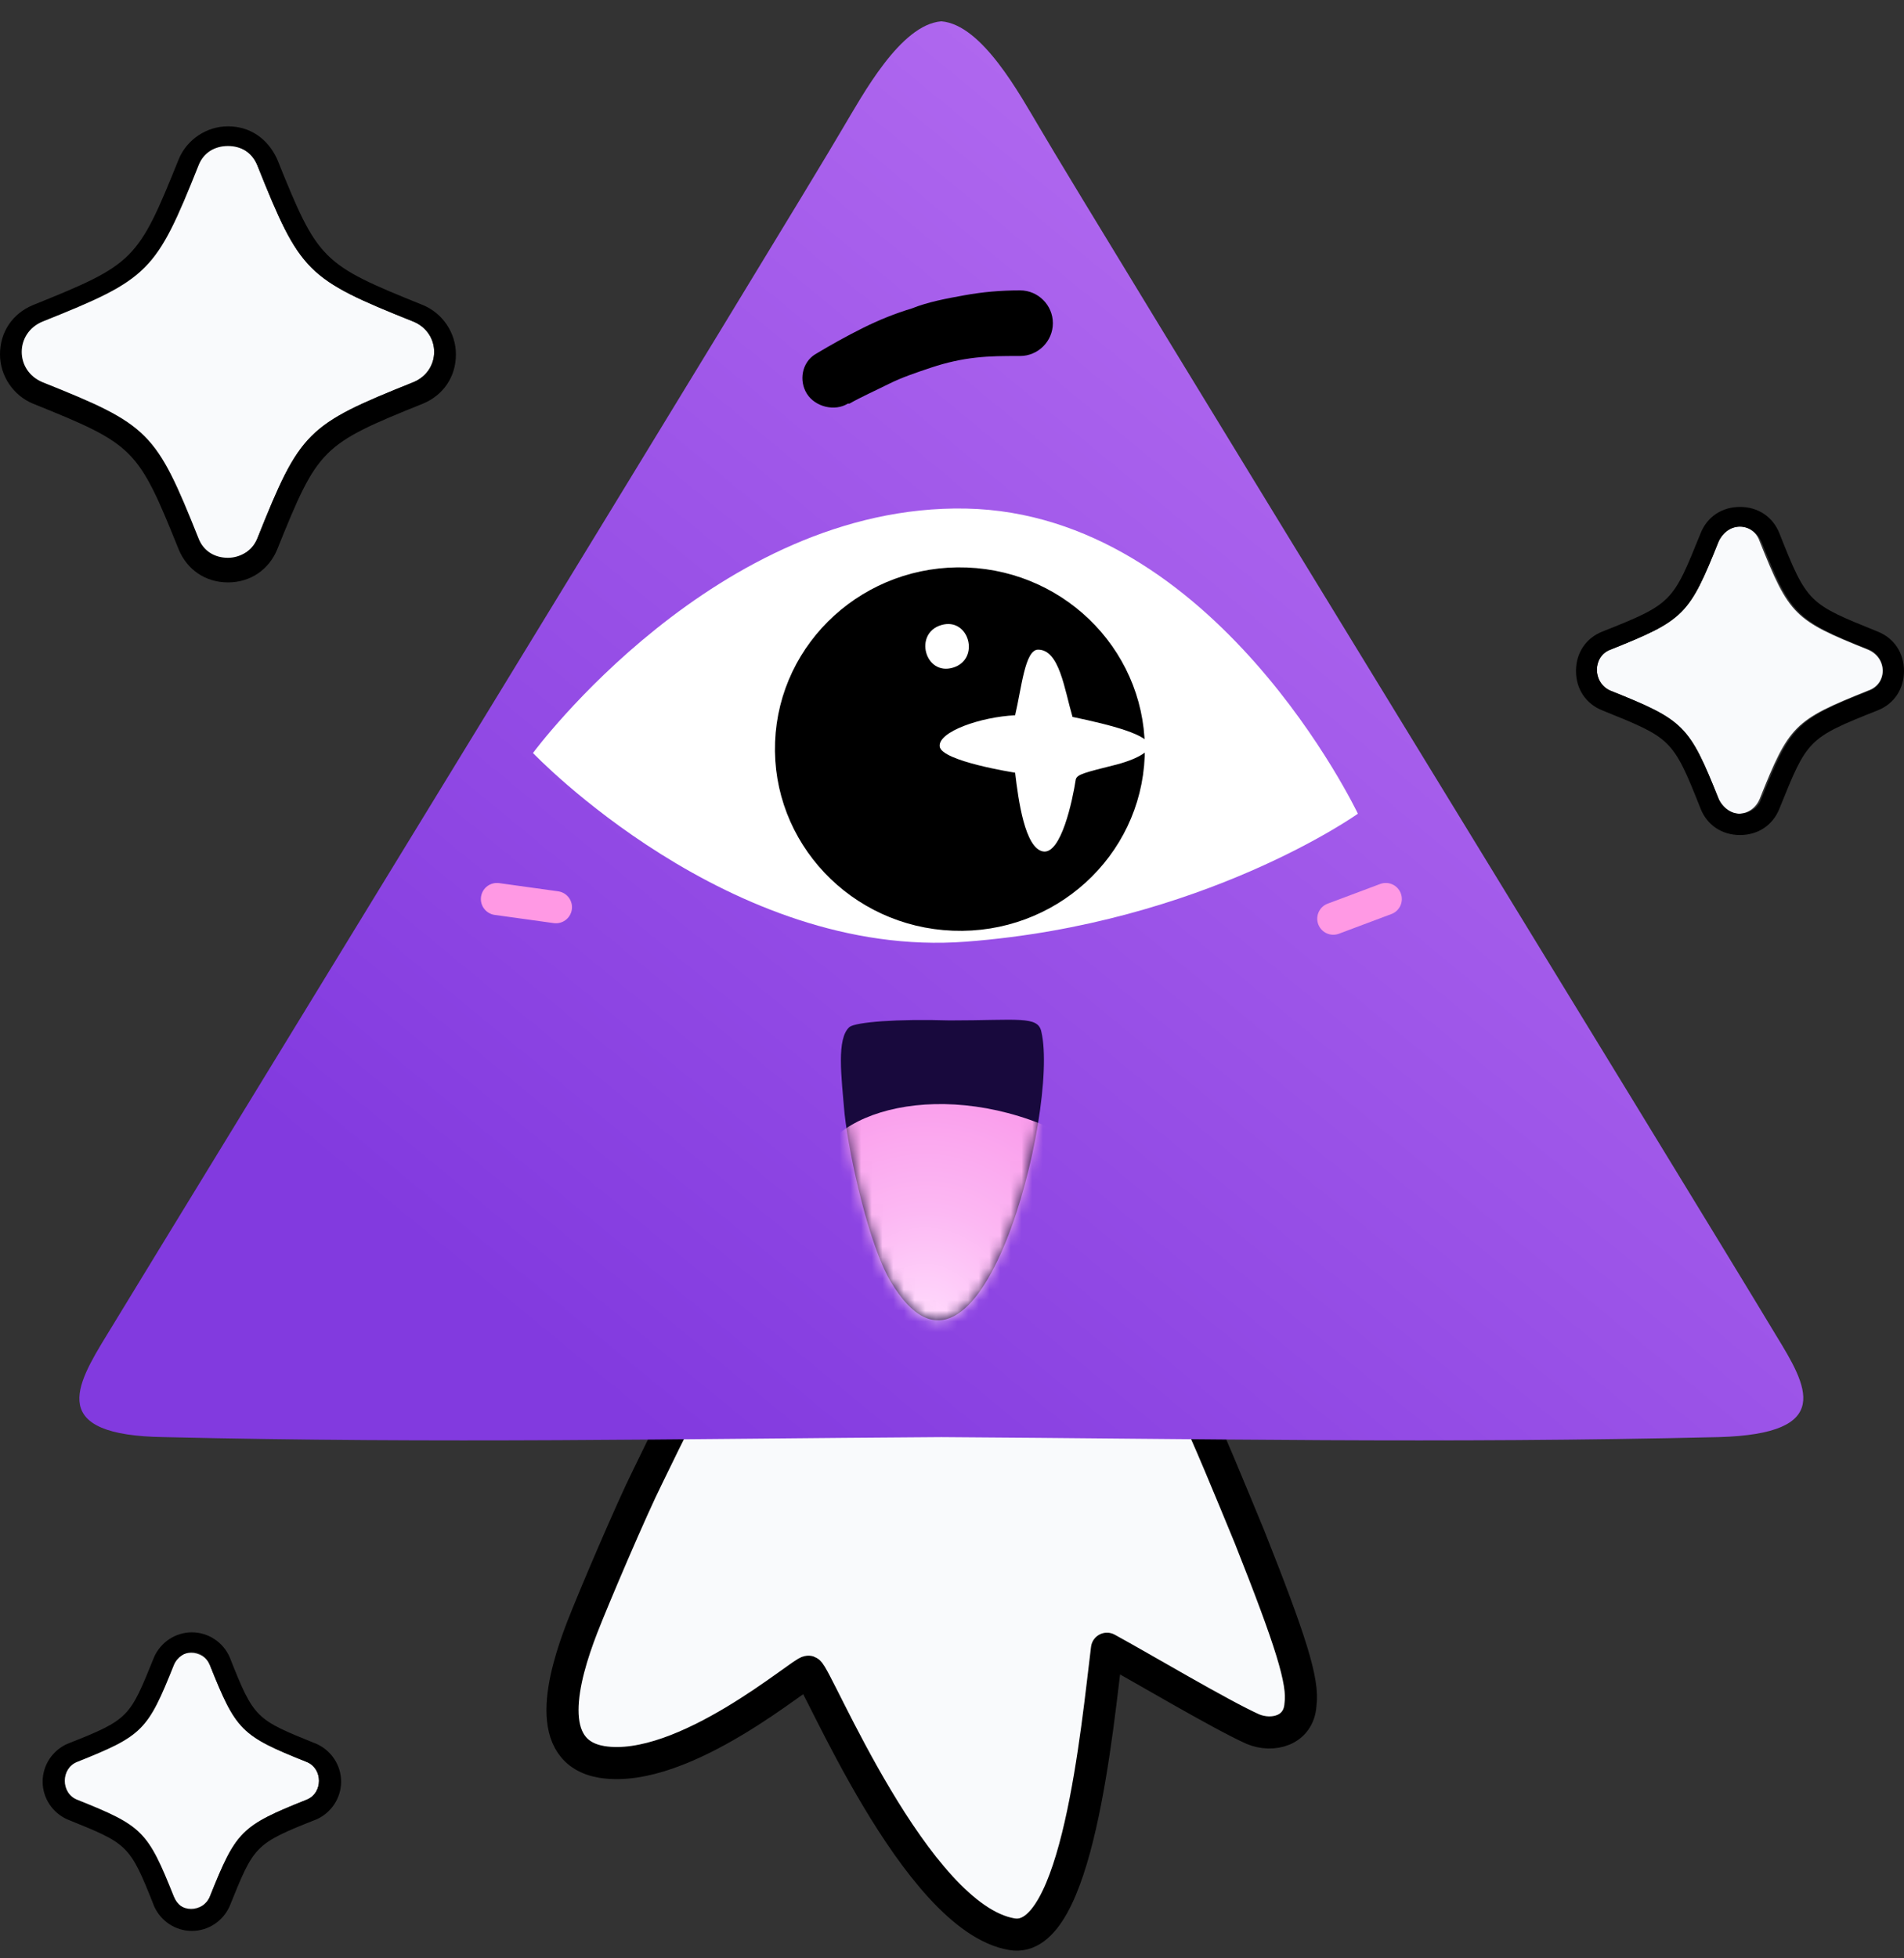 <?xml version="1.0" encoding="UTF-8"?> <svg xmlns="http://www.w3.org/2000/svg" width="178" height="183" viewBox="0 0 178 183" fill="none"><rect x="0" y="0" width="178" height="183" fill="#333333" stroke="none"/> <path d="M111.307 130.779C112.994 134.305 114.987 139.211 116.826 143.658C120.659 153.317 121.886 157.149 121.579 159.296C121.426 161.749 118.973 162.362 117.133 161.596C114.067 160.216 106.861 155.923 103.488 154.083C102.568 161.442 100.728 181.833 94.596 180.76C85.55 179.227 76.351 156.536 75.584 156.23C75.124 156.076 63.932 165.888 56.267 164.662C50.747 163.742 52.587 156.843 54.427 152.09C55.5 149.33 59.026 141.051 60.559 137.985C64.546 129.706 68.225 122.96 68.225 122.96L111.307 130.779Z" fill="#F9FAFC" stroke="black" stroke-width="3" stroke-miterlimit="10" stroke-linejoin="round"></path> <path d="M166.041 124.799C158.681 112.533 101.648 19.624 97.202 11.958C95.362 8.892 91.836 2.299 88.003 1.993C84.17 2.299 80.644 8.892 78.804 11.958C74.358 19.624 17.324 112.687 9.965 124.799C7.052 129.552 4.445 134.151 15.331 134.304C41.241 134.918 63.626 134.458 88.003 134.304C112.38 134.458 134.764 134.918 160.675 134.304C171.56 133.998 168.954 129.552 166.041 124.799Z" fill="url(#paint0_linear_2414_44)"></path> <path d="M76.199 33.117C77.732 32.197 79.112 31.43 80.645 30.663C82.178 29.897 83.712 29.284 85.245 28.824C86.778 28.21 88.464 27.904 90.151 27.597C91.837 27.291 93.524 27.137 95.364 27.137C97.05 27.137 98.43 28.517 98.43 30.203C98.43 31.89 97.05 33.27 95.364 33.27H95.21C93.831 33.27 92.604 33.27 91.224 33.423C89.844 33.577 88.464 33.883 87.085 34.343C85.705 34.803 84.325 35.263 83.098 35.876C81.872 36.489 80.492 37.103 79.419 37.716H79.266C78.039 38.483 76.199 38.023 75.433 36.796C74.666 35.57 74.973 33.883 76.199 33.117Z" fill="black"></path> <path d="M46.455 84.017L51.974 84.783" stroke="#FF99E4" stroke-width="3" stroke-miterlimit="10" stroke-linecap="round"></path> <path d="M124.646 85.856L129.553 84.017" stroke="#FF99E4" stroke-width="3" stroke-miterlimit="10" stroke-linecap="round"></path> <path d="M49.827 70.372C49.827 70.372 68.225 89.69 90.303 88.004C112.533 86.317 126.945 76.045 126.945 76.045C126.945 76.045 113.607 47.988 90.303 47.528C66.999 47.068 49.827 70.372 49.827 70.372Z" fill="white"></path> <path d="M105.517 70.621C105.849 62.076 99.055 54.874 90.34 54.535C81.626 54.196 74.292 60.849 73.959 69.394C73.627 77.939 80.422 85.141 89.136 85.48C97.851 85.819 105.185 79.167 105.517 70.621Z" fill="black" stroke="black" stroke-width="3" stroke-miterlimit="10"></path> <path d="M94.901 72.212C95.208 74.818 95.822 79.265 97.508 79.571C99.195 79.878 100.268 74.819 100.574 72.825C100.728 72.365 101.341 72.212 104.407 71.445C106.707 70.832 107.474 70.066 107.474 69.759C107.474 68.686 103.947 67.766 100.268 66.999C99.501 64.393 99.041 60.713 97.048 60.713C95.821 60.713 95.515 64.24 94.901 66.846C91.682 66.999 87.696 68.379 87.849 69.759C88.002 71.139 94.901 72.212 94.901 72.212Z" fill="white"></path> <path d="M88.004 58.414C85.397 59.18 86.471 63.167 89.077 62.4C91.683 61.633 90.61 57.647 88.004 58.414Z" fill="white"></path> <path d="M3.833 30.05C13.798 26.064 14.412 25.451 18.398 15.485C19.471 12.879 22.997 12.879 24.07 15.485C28.057 25.451 28.67 26.064 38.636 30.05C41.242 31.123 41.242 34.65 38.636 35.723C28.67 39.709 28.057 40.322 24.07 50.288C22.997 52.894 19.471 52.894 18.398 50.288C14.412 40.322 13.798 39.709 3.833 35.723C1.226 34.803 1.226 31.123 3.833 30.05Z" fill="#F9FAFC"></path> <path d="M21.311 13.646C22.538 13.646 23.611 14.259 24.071 15.485C28.057 25.451 28.67 26.064 38.636 30.05C41.242 31.123 41.242 34.65 38.636 35.723C28.67 39.709 28.057 40.322 24.071 50.288C23.611 51.515 22.384 52.128 21.311 52.128C20.084 52.128 19.011 51.515 18.551 50.288C14.565 40.322 13.952 39.709 3.986 35.723C1.38 34.65 1.38 31.123 3.986 30.05C13.952 26.064 14.565 25.451 18.551 15.485C19.011 14.259 20.084 13.646 21.311 13.646ZM21.311 11.806C19.318 11.806 17.478 13.032 16.712 14.872C12.879 24.378 12.572 24.684 3.066 28.517C1.227 29.284 0 30.97 0 33.117C0 35.11 1.227 36.95 3.066 37.716C12.572 41.549 12.879 41.856 16.712 51.361C17.478 53.201 19.165 54.428 21.311 54.428C23.457 54.428 25.144 53.201 25.91 51.361C29.743 41.856 30.05 41.549 39.556 37.716C41.395 36.95 42.622 35.263 42.622 33.117C42.622 31.123 41.395 29.284 39.556 28.517C30.05 24.684 29.743 24.378 25.91 14.872C24.991 12.879 23.304 11.806 21.311 11.806Z" fill="black"></path> <path d="M150.556 60.713C157.455 57.953 157.915 57.493 160.675 50.594C161.441 48.754 163.894 48.754 164.508 50.594C167.267 57.493 167.727 57.953 174.626 60.713C176.466 61.48 176.466 63.933 174.626 64.546C167.727 67.306 167.267 67.766 164.508 74.665C163.741 76.504 161.288 76.504 160.675 74.665C157.915 67.766 157.455 67.306 150.556 64.546C148.869 63.933 148.869 61.326 150.556 60.713Z" fill="#F9FAFC"></path> <path d="M162.668 49.214C163.434 49.214 164.201 49.674 164.661 50.594C167.42 57.493 167.88 57.953 174.779 60.713C176.466 61.48 176.466 63.933 174.779 64.546C167.88 67.306 167.42 67.766 164.661 74.665C164.354 75.585 163.434 76.045 162.668 76.045C161.901 76.045 161.134 75.585 160.674 74.665C157.915 67.766 157.455 67.306 150.556 64.546C148.869 63.779 148.869 61.326 150.556 60.713C157.455 57.953 157.915 57.493 160.674 50.594C161.134 49.674 161.901 49.214 162.668 49.214ZM162.668 47.374C160.981 47.374 159.601 48.294 158.988 49.828C156.382 56.267 156.382 56.42 149.789 59.027C148.256 59.64 147.336 61.02 147.336 62.706C147.336 64.393 148.256 65.772 149.789 66.386C156.228 68.992 156.382 68.992 158.988 75.585C159.601 77.118 160.981 78.038 162.668 78.038C164.354 78.038 165.734 77.118 166.347 75.585C168.953 69.145 168.953 68.992 175.546 66.386C177.079 65.772 177.999 64.393 177.999 62.706C177.999 61.02 177.079 59.64 175.546 59.027C169.107 56.42 168.953 56.42 166.347 49.828C165.734 48.294 164.354 47.374 162.668 47.374Z" fill="black"></path> <path d="M7.052 164.662C13.185 162.209 13.645 161.749 16.098 155.616C16.711 154.083 19.011 154.083 19.624 155.616C22.077 161.749 22.537 162.209 28.67 164.662C30.203 165.275 30.203 167.575 28.67 168.188C22.537 170.641 22.077 171.101 19.624 177.234C19.011 178.767 16.711 178.767 16.098 177.234C13.645 171.101 13.185 170.641 7.052 168.188C5.519 167.575 5.519 165.275 7.052 164.662Z" fill="#F9FAFC"></path> <path d="M17.938 154.39C18.705 154.39 19.318 154.85 19.625 155.616C22.078 161.749 22.538 162.209 28.67 164.662C30.203 165.275 30.203 167.575 28.67 168.188C22.538 170.641 22.078 171.101 19.625 177.234C19.318 178 18.551 178.46 17.938 178.46C17.172 178.46 16.558 178 16.252 177.234C13.799 171.101 13.339 170.641 7.206 168.188C5.673 167.575 5.673 165.275 7.206 164.662C13.339 162.209 13.799 161.749 16.252 155.616C16.558 154.85 17.325 154.39 17.938 154.39ZM17.938 152.55C16.405 152.55 15.025 153.47 14.412 154.85C12.112 160.522 12.112 160.676 6.286 162.975C4.906 163.589 3.986 164.968 3.986 166.502C3.986 168.035 4.906 169.415 6.286 170.028C11.959 172.328 12.112 172.327 14.412 178.153C15.025 179.533 16.405 180.453 17.938 180.453C19.471 180.453 20.851 179.533 21.464 178.153C23.764 172.481 23.764 172.328 29.59 170.028C30.97 169.415 31.89 168.035 31.89 166.502C31.89 164.968 30.97 163.589 29.59 162.975C23.917 160.676 23.764 160.676 21.464 154.85C20.851 153.47 19.471 152.55 17.938 152.55Z" fill="black"></path> <path d="M97.356 96.436C99.043 103.642 91.53 133.692 83.251 119.74C81.258 116.367 79.418 108.241 78.958 104.102C78.652 100.575 78.192 97.049 79.418 95.976C80.031 95.516 83.864 95.209 88.77 95.362C95.21 95.362 97.049 94.903 97.356 96.436Z" fill="#18093D"></path> <mask id="mask0_2414_44" style="mask-type:luminance" maskUnits="userSpaceOnUse" x="78" y="95" width="20" height="29"> <path d="M97.356 96.436C99.043 103.642 91.53 133.692 83.251 119.74C81.258 116.367 79.418 108.241 78.958 104.102C78.652 100.575 78.192 97.049 79.418 95.976C80.031 95.516 83.864 95.209 88.77 95.362C95.21 95.362 97.049 94.903 97.356 96.436Z" fill="white"></path> </mask> <g mask="url(#mask0_2414_44)"> <path d="M99.349 105.941C88.464 100.575 76.812 103.642 76.045 109.927C74.359 123.879 84.017 128.479 88.157 128.479C97.969 128.479 104.869 108.241 99.349 105.941Z" fill="url(#paint1_radial_2414_44)"></path> </g> <defs> <linearGradient id="paint0_linear_2414_44" x1="40.536" y1="117.355" x2="128.783" y2="10.116" gradientUnits="userSpaceOnUse"> <stop stop-color="#823ADF"></stop> <stop offset="1" stop-color="#B66EF1"></stop> </linearGradient> <radialGradient id="paint1_radial_2414_44" cx="0" cy="0" r="1" gradientUnits="userSpaceOnUse" gradientTransform="translate(86.492 124.422) scale(49.723 56.084)"> <stop stop-color="#FFDEFD"></stop> <stop offset="0.023" stop-color="#FFD9FC"></stop> <stop offset="0.203" stop-color="#FCB8F3"></stop> <stop offset="0.388" stop-color="#FA9FEC"></stop> <stop offset="0.578" stop-color="#F88CE7"></stop> <stop offset="0.777" stop-color="#F782E4"></stop> <stop offset="1" stop-color="#F77EE3"></stop> </radialGradient> </defs> </svg> 